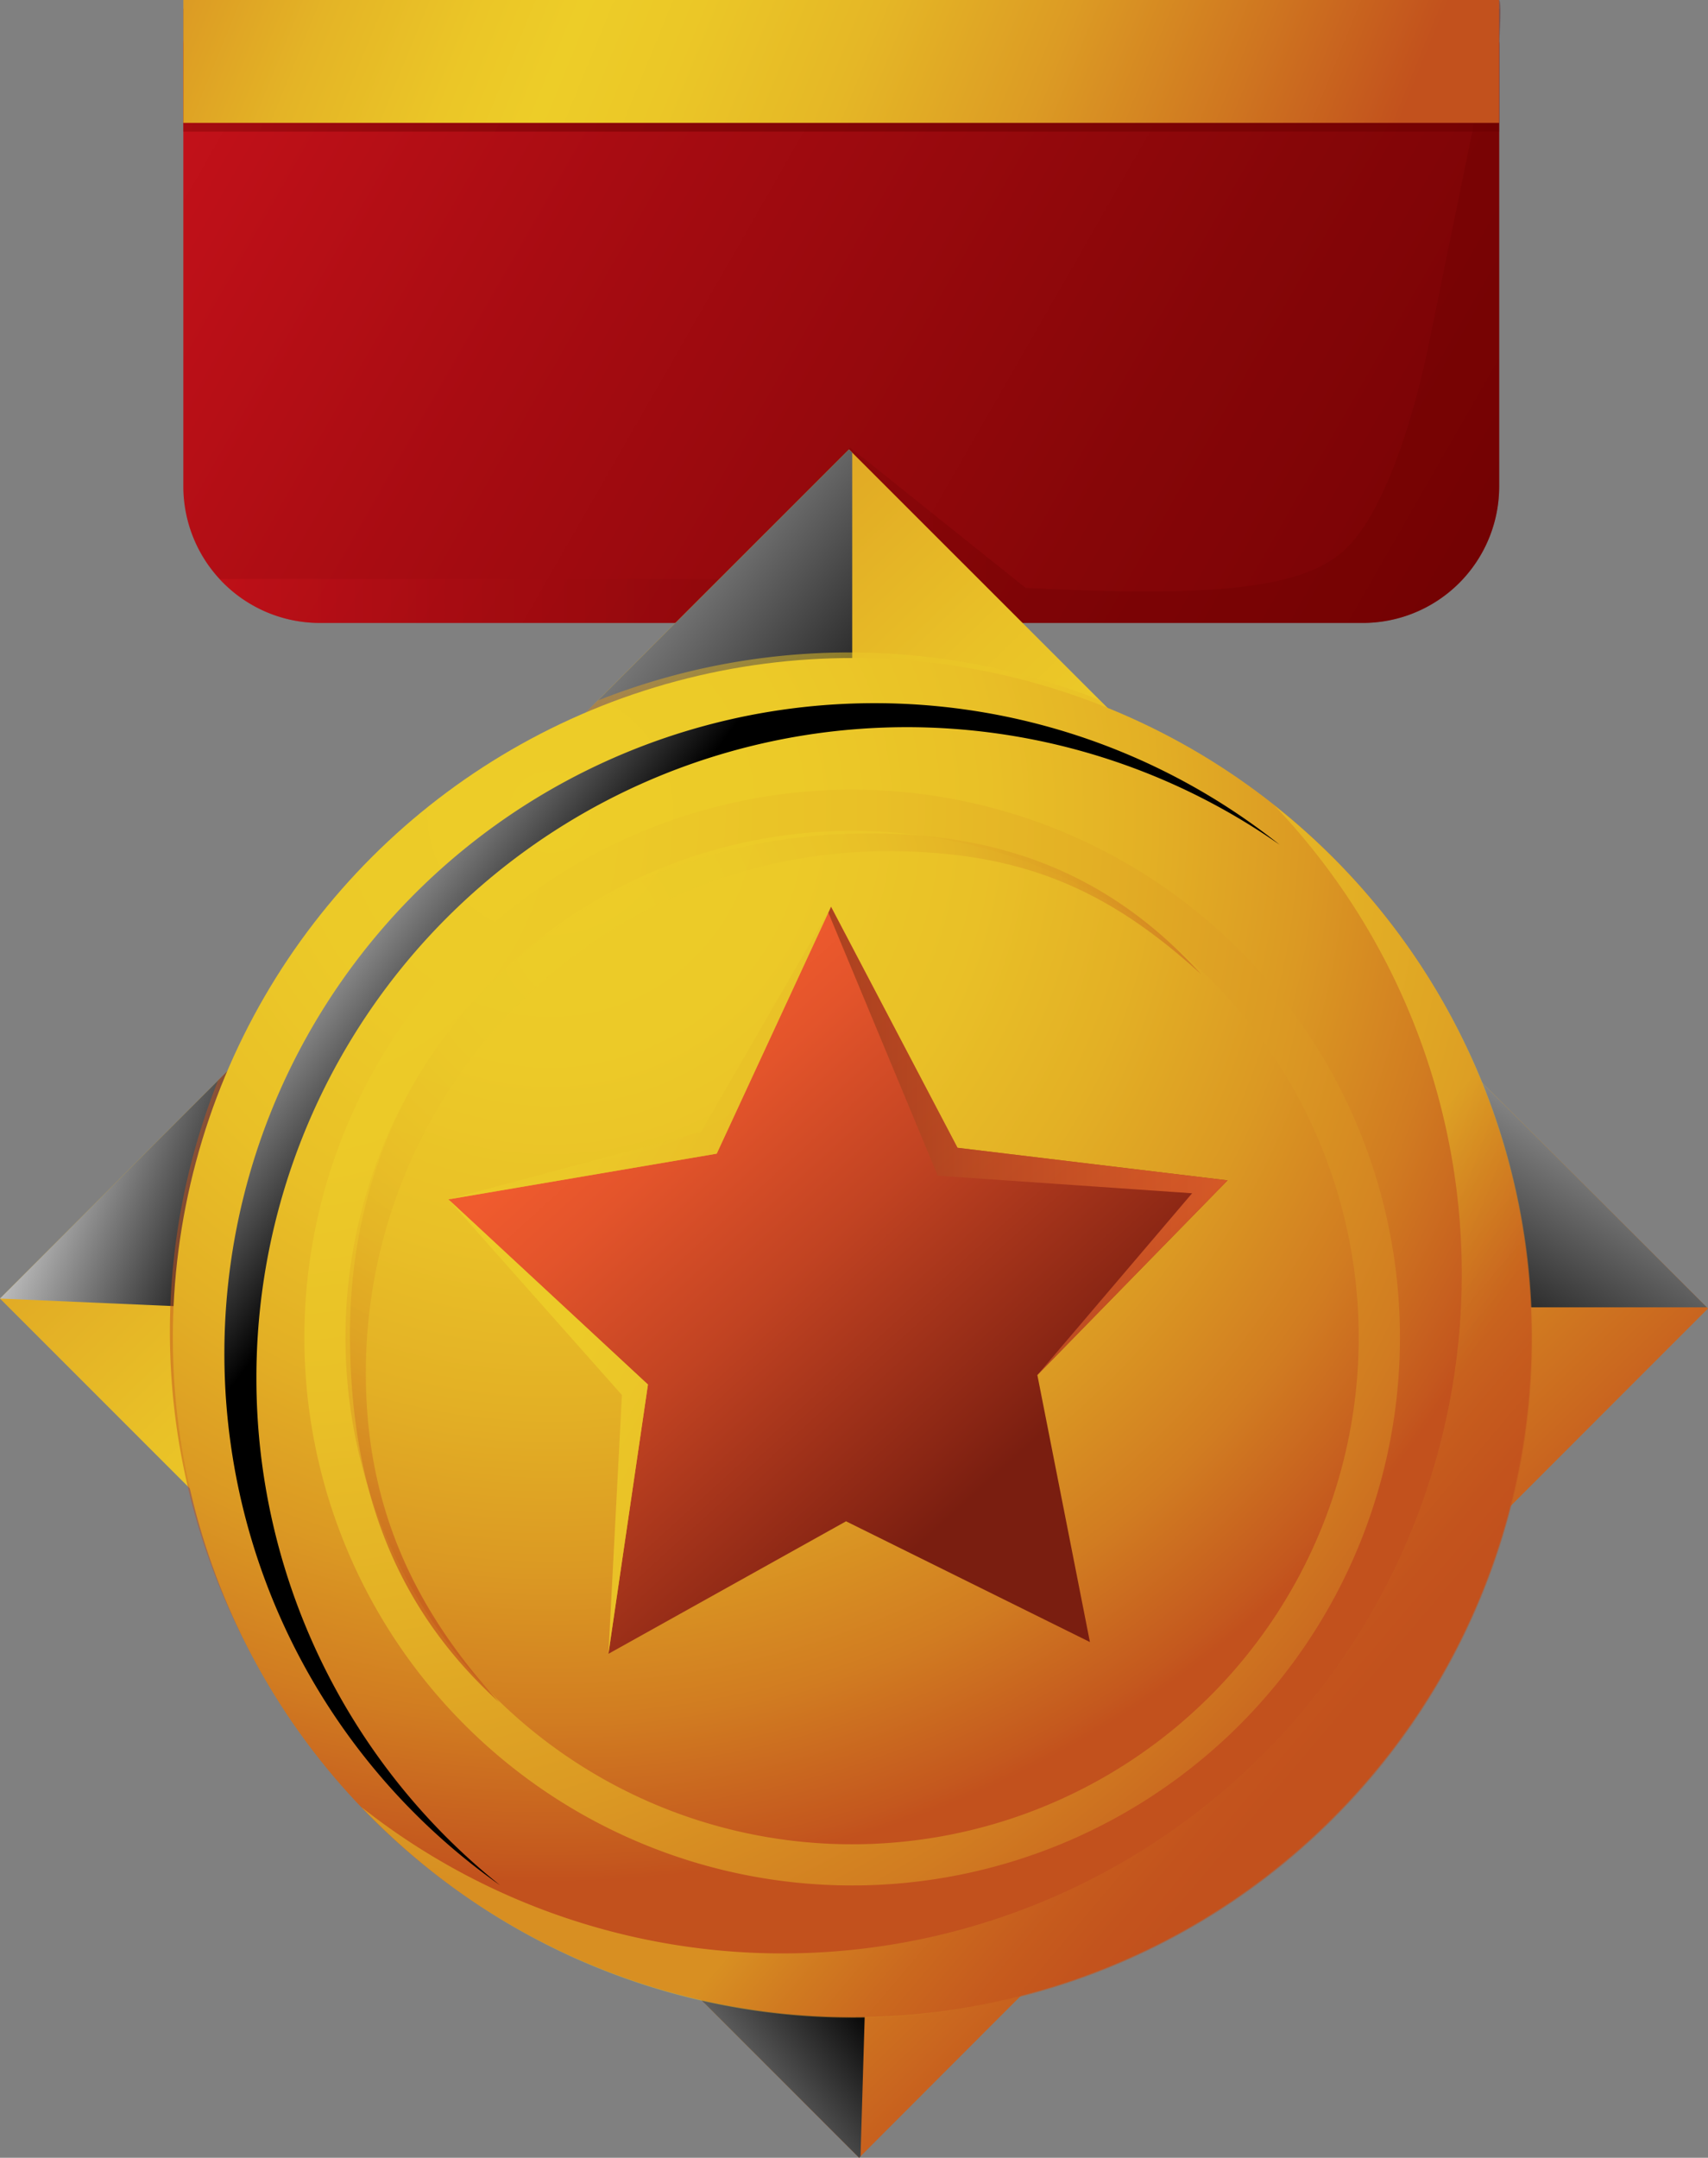 <svg xmlns="http://www.w3.org/2000/svg" xmlns:xlink="http://www.w3.org/1999/xlink" viewBox="0 0 226.49 286.07"><rect x="0" y="0" width="226.49" height="286.07" fill="#808080" stroke="none"/><defs><style>.cls-1{isolation:isolate;}.cls-2{fill:url(#Безымянный_градиент_192);}.cls-10,.cls-13,.cls-16,.cls-17,.cls-21,.cls-3,.cls-5{mix-blend-mode:multiply;}.cls-3{opacity:0.3;fill:url(#Безымянный_градиент_192-2);}.cls-4{fill:url(#Безымянный_градиент_189);}.cls-5{fill:url(#Безымянный_градиент_324);}.cls-14,.cls-18,.cls-20,.cls-6,.cls-7,.cls-8,.cls-9{mix-blend-mode:screen;}.cls-6{fill:url(#Безымянный_градиент_11);}.cls-7{fill:url(#Безымянный_градиент_11-2);}.cls-8{fill:url(#Безымянный_градиент_11-3);}.cls-9{fill:url(#Безымянный_градиент_11-4);}.cls-10,.cls-17,.cls-21{opacity:0.5;}.cls-10{fill:url(#Безымянный_градиент_323);}.cls-11{fill:url(#Безымянный_градиент_323-2);}.cls-12{fill:url(#Безымянный_градиент_327);}.cls-13{opacity:0.73;fill:url(#Безымянный_градиент_317);}.cls-14,.cls-18{opacity:0.7;}.cls-14{fill:url(#Безымянный_градиент_324-2);}.cls-15{fill:url(#Безымянный_градиент_324-3);}.cls-16{fill:url(#Безымянный_градиент_323-3);}.cls-17{fill:url(#Безымянный_градиент_192-3);}.cls-18{fill:url(#Безымянный_градиент_323-4);}.cls-19{fill:url(#Безымянный_градиент_108);}.cls-20{fill:url(#Безымянный_градиент_11-5);}.cls-21{fill:url(#Безымянный_градиент_331);}</style><linearGradient id="Безымянный_градиент_192" x1="-8.59" y1="-29.06" x2="398.21" y2="203.91" gradientUnits="userSpaceOnUse"><stop offset="0" stop-color="#db1620"/><stop offset="0.02" stop-color="#d7151f"/><stop offset="0.22" stop-color="#a80c12"/><stop offset="0.39" stop-color="#860608"/><stop offset="0.54" stop-color="#710102"/><stop offset="0.64" stop-color="#690000"/></linearGradient><linearGradient id="Безымянный_градиент_192-2" x1="29.12" y1="41.29" x2="198.98" y2="41.29" xlink:href="#Безымянный_градиент_192"/><linearGradient id="Безымянный_градиент_189" x1="-8.28" y1="46.92" x2="223.55" y2="287.11" gradientUnits="userSpaceOnUse"><stop offset="0" stop-color="#c2511d"/><stop offset="0.08" stop-color="#cc6e20"/><stop offset="0.25" stop-color="#dea124"/><stop offset="0.37" stop-color="#e9c127"/><stop offset="0.44" stop-color="#edcd28"/><stop offset="0.49" stop-color="#ebc627"/><stop offset="0.57" stop-color="#e4b426"/><stop offset="0.66" stop-color="#da9523"/><stop offset="0.75" stop-color="#cb6a1f"/><stop offset="0.8" stop-color="#c2511d"/></linearGradient><linearGradient id="Безымянный_градиент_324" x1="25.41" y1="129.8" x2="65.98" y2="151.19" gradientUnits="userSpaceOnUse"><stop offset="0" stop-color="#edcd28"/><stop offset="0.23" stop-color="#ecca28"/><stop offset="0.41" stop-color="#e9c027"/><stop offset="0.56" stop-color="#e3b025"/><stop offset="0.71" stop-color="#db9923"/><stop offset="0.85" stop-color="#d17c21"/><stop offset="0.98" stop-color="#c4581e"/><stop offset="1" stop-color="#c2511d"/></linearGradient><linearGradient id="Безымянный_градиент_11" x1="-2.41" y1="149.95" x2="34.22" y2="164.57" gradientUnits="userSpaceOnUse"><stop offset="0" stop-color="#fff"/><stop offset="1"/></linearGradient><linearGradient id="Безымянный_градиент_11-2" x1="52.72" y1="57.31" x2="115.42" y2="106.94" xlink:href="#Безымянный_градиент_11"/><linearGradient id="Безымянный_градиент_11-3" x1="71.59" y1="287.26" x2="110.29" y2="258.9" xlink:href="#Безымянный_градиент_11"/><linearGradient id="Безымянный_градиент_11-4" x1="227.22" y1="126.05" x2="193.32" y2="181" xlink:href="#Безымянный_градиент_11"/><radialGradient id="Безымянный_градиент_323" cx="120.88" cy="78.31" r="59.19" xlink:href="#Безымянный_градиент_324"/><radialGradient id="Безымянный_градиент_323-2" cx="72.95" cy="107.63" r="141.88" gradientTransform="translate(158.49 -27.97) rotate(45)" xlink:href="#Безымянный_градиент_324"/><linearGradient id="Безымянный_градиент_327" x1="130.32" y1="197.31" x2="81.13" y2="143.25" gradientUnits="userSpaceOnUse"><stop offset="0" stop-color="#7a1e10"/><stop offset="0.11" stop-color="#8a2614"/><stop offset="0.52" stop-color="#c14322"/><stop offset="0.83" stop-color="#e3542b"/><stop offset="1" stop-color="#f05b2e"/></linearGradient><linearGradient id="Безымянный_градиент_317" x1="109.84" y1="151.26" x2="162.78" y2="151.26" gradientUnits="userSpaceOnUse"><stop offset="0" stop-color="#94381a"/><stop offset="0.42" stop-color="#c15124"/><stop offset="0.8" stop-color="#e3642b"/><stop offset="1" stop-color="#f06b2e"/></linearGradient><linearGradient id="Безымянный_градиент_324-2" x1="71.32" y1="131.81" x2="134.69" y2="168.44" xlink:href="#Безымянный_градиент_324"/><linearGradient id="Безымянный_градиент_324-3" x1="44" y1="174.06" x2="154.75" y2="238.08" xlink:href="#Безымянный_градиент_324"/><radialGradient id="Безымянный_градиент_323-3" cx="35.94" cy="107.11" r="193.76" xlink:href="#Безымянный_градиент_324"/><linearGradient id="Безымянный_градиент_192-3" x1="-45.51" y1="-54.89" x2="177.83" y2="36.4" xlink:href="#Безымянный_градиент_192"/><radialGradient id="Безымянный_градиент_323-4" cx="77.74" cy="123.5" r="89.98" xlink:href="#Безымянный_градиент_324"/><linearGradient id="Безымянный_градиент_108" x1="-45.51" y1="-56.05" x2="177.83" y2="35.23" gradientUnits="userSpaceOnUse"><stop offset="0.2" stop-color="#c2511d"/><stop offset="0.25" stop-color="#cb6a1f"/><stop offset="0.34" stop-color="#da9523"/><stop offset="0.43" stop-color="#e4b426"/><stop offset="0.51" stop-color="#ebc627"/><stop offset="0.56" stop-color="#edcd28"/><stop offset="0.62" stop-color="#ebc727"/><stop offset="0.71" stop-color="#e5b726"/><stop offset="0.81" stop-color="#dc9b24"/><stop offset="0.91" stop-color="#cf7620"/><stop offset="1" stop-color="#c2511d"/></linearGradient><linearGradient id="Безымянный_градиент_11-5" x1="32.11" y1="115.59" x2="64.15" y2="139.99" xlink:href="#Безымянный_градиент_11"/><linearGradient id="Безымянный_градиент_331" x1="143.93" y1="203.48" x2="176.94" y2="231.4" gradientUnits="userSpaceOnUse"><stop offset="0" stop-color="#edcd28"/><stop offset="0.21" stop-color="#dfa625"/><stop offset="0.44" stop-color="#d38121"/><stop offset="0.66" stop-color="#ca671f"/><stop offset="0.85" stop-color="#c4571d"/><stop offset="1" stop-color="#c2511d"/></linearGradient></defs><g class="cls-1"><g id="Слой_2" data-name="Слой 2"><g id="_Layer_" data-name="&lt;Layer&gt;"><path class="cls-2" d="M198.8,5.89V64.5a18.09,18.09,0,0,1-18.09,18.09H42.4A18.11,18.11,0,0,1,24.31,64.5V5.89a2.39,2.39,0,0,1,2.4-2.4H196.4a2.39,2.39,0,0,1,2.4,2.4Z"/><path class="cls-3" d="M198.8,5.89V64.5a18.09,18.09,0,0,1-18.09,18.09H42.4a18,18,0,0,1-13.28-5.82H95.27l17.45-17.45L136,77.94c23.27,1.16,35.93.38,41.88-4.66S187.72,54,189.4,45.94L198.8,0C199.2.44,198.8,5.23,198.8,5.89Z"/><polygon class="cls-4" points="226.49 173.48 199.53 200.45 198.71 201.26 136.52 263.46 135.79 264.18 114.11 285.88 113.92 286.07 93.36 265.52 79.48 251.64 24.87 197.03 23.65 195.81 0 172.16 28.09 144.07 28.92 143.24 78.58 93.58 79.28 92.87 112.58 59.58 113.01 60.01 145.81 92.8 191.36 138.35 196.42 143.41 226.33 173.32 226.49 173.48"/><path class="cls-5" d="M201.94,177.33a90,90,0,0,1-90.1,90.08,90.72,90.72,0,0,1-18.48-1.89l-67.89-70.1C24.23,189.47,29,184.3,29,178c0-11.74,4-21.11,8.15-31.4l25.11-36.63L79,102.36a74.51,74.51,0,0,1,30.25-5.81c12.72,0,27.45-6.67,38.42-1.91a90,90,0,0,1,54.29,82.69Z"/><polygon class="cls-6" points="30.37 141.79 26.64 173.32 0 172.16 28.09 144.07 28.92 143.24 30.37 141.79"/><polygon class="cls-7" points="113.01 60.01 113.01 107.18 62.22 109.94 112.58 59.58 113.01 60.01"/><polygon class="cls-8" points="115.04 254.75 114.11 285.88 113.92 286.07 93.36 265.52 79.48 251.64 115.04 254.75"/><polygon class="cls-9" points="226.33 173.32 187.16 173.32 191.36 138.35 196.42 143.41 226.33 173.32"/><path class="cls-10" d="M202.73,176.59A90.1,90.1,0,1,1,28.92,143.24L78.58,93.58l.71-.71a90.48,90.48,0,0,1,66.52-.07l50.61,50.61A89.93,89.93,0,0,1,202.73,176.59Z"/><circle class="cls-11" cx="113.01" cy="177.33" r="90.09" transform="translate(-92.29 131.85) rotate(-45)"/><polygon class="cls-12" points="137.56 182.3 144.53 217.7 112.19 201.69 80.68 219.26 85.92 183.56 59.46 159.01 95.04 152.95 109.84 120.99 110.2 120.22 126.97 152.17 162.78 156.49 137.56 182.3"/><polygon class="cls-13" points="137.56 182.3 158.08 158.2 124.35 155.87 109.84 120.99 110.2 120.22 126.97 152.17 162.78 156.49 137.56 182.3"/><polygon class="cls-14" points="110.2 120.22 92.94 150.06 59.46 159.01 95.04 152.95 110.2 120.22"/><polygon class="cls-15" points="59.46 159.01 82.47 184.95 80.68 219.26 85.92 183.56 59.46 159.01"/><path class="cls-16" d="M113,104.69a72.64,72.64,0,1,0,72.64,72.64A72.64,72.64,0,0,0,113,104.69Zm0,139.82a67.18,67.18,0,1,1,67.17-67.18A67.18,67.18,0,0,1,113,244.51Z"/><rect class="cls-17" x="24.31" y="1.16" width="174.48" height="16.29"/><path class="cls-18" d="M48.51,182a69.15,69.15,0,0,1,69.15-69.15c17.91,0,29.3,5.12,41.59,16.29-11.64-12.8-26.26-19.25-46.53-18.61-37.23,1.16-66.31,28.11-66.31,66.3,0,20.28,5.87,36.21,19.78,48.86C55,213.38,48.51,199.89,48.51,182Z"/><rect class="cls-19" x="24.31" width="174.48" height="16.29"/><path class="cls-20" d="M34,182.65A86.24,86.24,0,0,1,169.7,112,86.23,86.23,0,1,0,66.31,249.94,86.06,86.06,0,0,1,34,182.65Z"/><path class="cls-21" d="M169,106.8A90.07,90.07,0,0,1,47.89,239.55,90.07,90.07,0,1,0,169,106.8Z"/></g></g></g></svg>